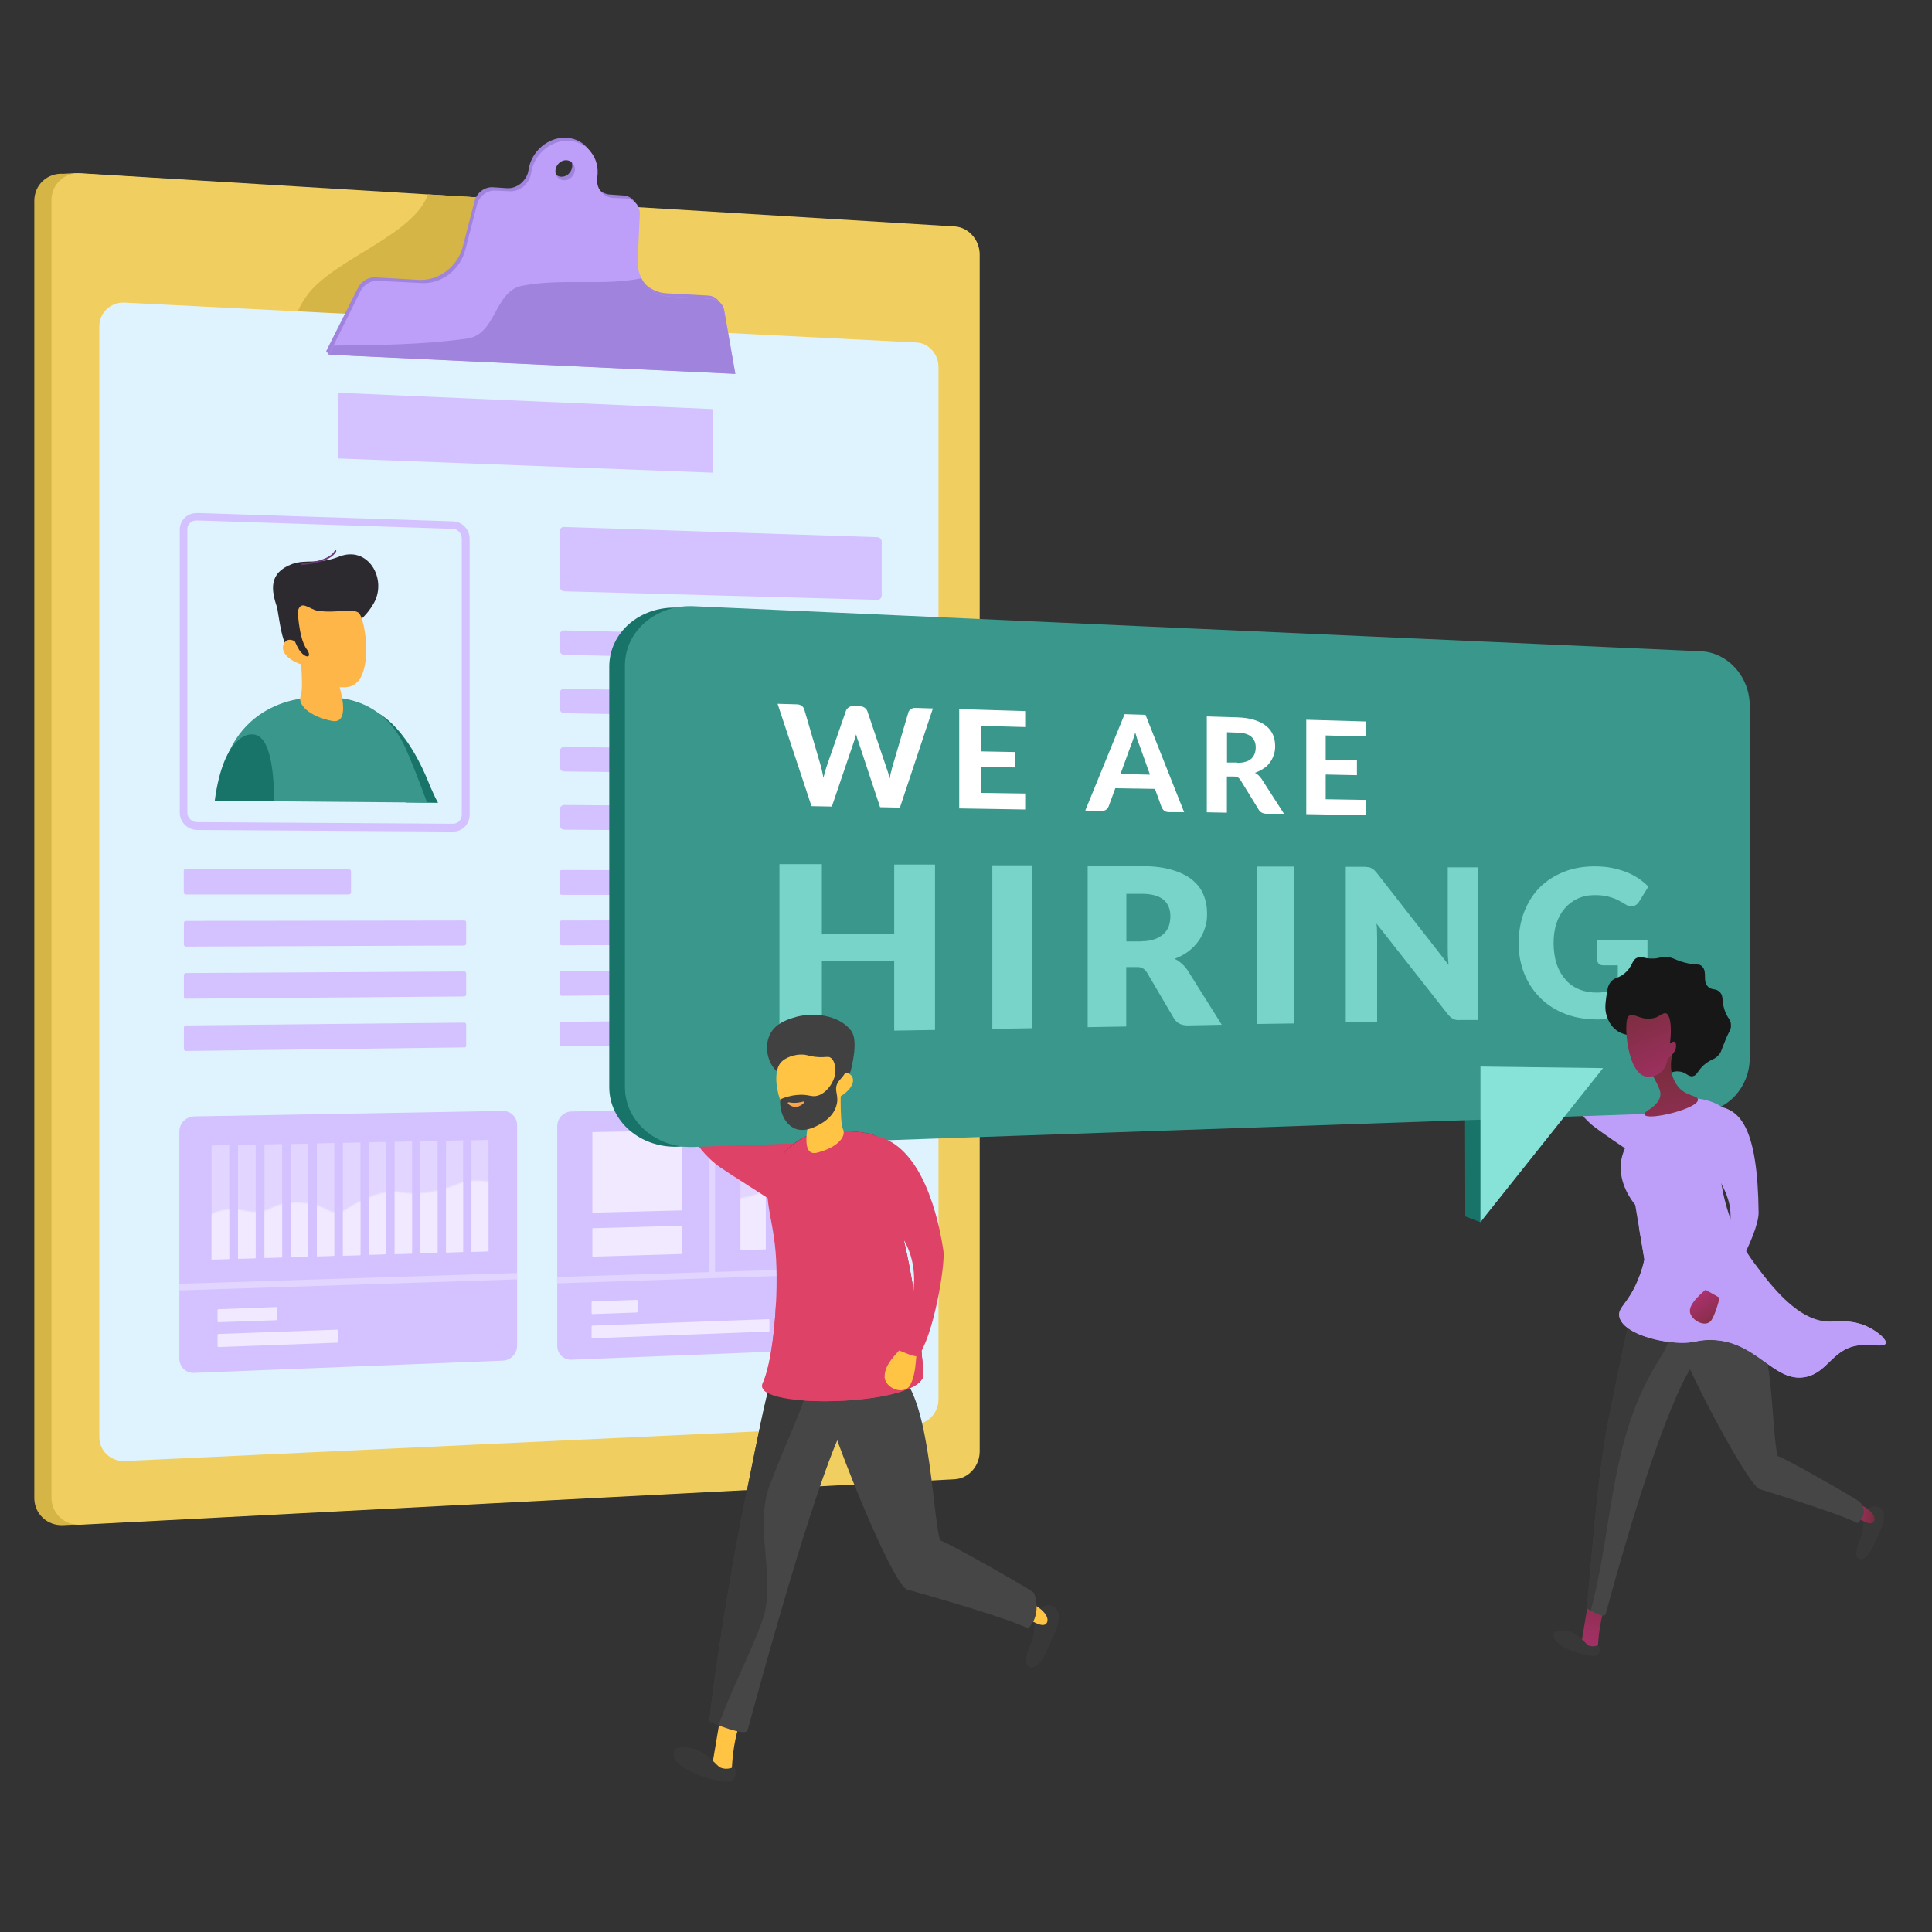 <?xml version="1.0" encoding="UTF-8"?>
<svg xmlns="http://www.w3.org/2000/svg" xmlns:xlink="http://www.w3.org/1999/xlink" version="1.1" viewBox="0 0 1453 1453">
  <rect x="0" y="0" width="1453" height="1453" fill="#333333" stroke="none"/>
  <defs>
    <style>
      .cls-1 {
        mask: url(#mask);
      }

      .cls-2, .cls-3, .cls-4, .cls-5, .cls-6 {
        fill-rule: evenodd;
      }

      .cls-2, .cls-7 {
        fill: #9f83dd;
      }

      .cls-3, .cls-8 {
        fill: #bd9ffa;
      }

      .cls-4, .cls-9 {
        fill: #fff;
      }

      .cls-10 {
        fill: #414141;
      }

      .cls-11, .cls-6 {
        fill: #d4c1ff;
      }

      .cls-12 {
        mix-blend-mode: multiply;
        opacity: .2;
      }

      .cls-13 {
        fill: url(#linear-gradient-8);
      }

      .cls-14 {
        fill: url(#linear-gradient-7);
      }

      .cls-15 {
        fill: url(#linear-gradient-5);
      }

      .cls-16 {
        fill: url(#linear-gradient-6);
      }

      .cls-17 {
        fill: url(#linear-gradient-9);
      }

      .cls-18 {
        fill: url(#linear-gradient-4);
      }

      .cls-19 {
        fill: url(#linear-gradient-3);
      }

      .cls-20 {
        fill: url(#linear-gradient-2);
      }

      .cls-5, .cls-21 {
        fill: #87e3d8;
      }

      .cls-22 {
        fill: #87e3d7;
      }

      .cls-23 {
        fill: #171717;
      }

      .cls-24 {
        fill: url(#linear-gradient);
      }

      .cls-25 {
        fill: #d5b545;
      }

      .cls-26 {
        fill: #ffc444;
      }

      .cls-27 {
        fill: #3a978c;
      }

      .cls-28 {
        fill: #2d2a2f;
      }

      .cls-29 {
        fill: #3a3a3a;
      }

      .cls-30 {
        isolation: isolate;
      }

      .cls-31 {
        mask: url(#mask-1);
      }

      .cls-32 {
        fill: #464646;
      }

      .cls-33 {
        fill: #187469;
      }

      .cls-34 {
        fill: #fdb647;
      }

      .cls-35 {
        opacity: .8;
      }

      .cls-36 {
        fill: #dff3ff;
      }

      .cls-37 {
        fill: #f0cf60;
      }

      .cls-38 {
        fill: #383838;
      }

      .cls-39 {
        fill: #f0e9ff;
      }

      .cls-40 {
        fill: #e2d5ff;
      }

      .cls-41 {
        fill: #de4266;
      }
    </style>
    <mask id="mask" x="549.4" y="869.1" width="95.2" height="74.3" maskUnits="userSpaceOnUse">
      <g id="mask0_15_3838">
        <path class="cls-9" d="M549.4,901.5v41.9c32-1,63.7-2,95.2-3v-53.6c-25.3-12.5-39.5-10.7-47.8-6.5-9.4,4.6-14.8,13.9-30.4,18.7-7,2.1-13.1,2.5-17,2.5Z"/>
      </g>
    </mask>
    <mask id="mask-1" x="148.4" y="877.1" width="223.3" height="75.8" maskUnits="userSpaceOnUse">
      <g id="mask1_15_3838">
        <path class="cls-9" d="M148.4,918.7c11.5-7.9,20.7-9.5,27.1-9.4,8.2.1,10.8,3,19.6,1.9,9-1.2,9.7-4.6,19.8-6.3,1.7-.3,9.7-1.5,19.5.5,11.5,2.4,12,6.6,19.1,6.3,6.6-.3,7.1-3.9,20.1-9.6,6.1-2.7,11.9-5.2,19.5-5.9,8.3-.8,8.9,1.5,19.4,1.3,8.4-.2,14.9-1.8,19-2.8,11.2-2.8,12.6-5.3,20.2-6.4,4.5-.7,11.3-.9,20.1,1.8v56c-73.1,2.3-147.4,4.5-223.1,6.9,0-11.4-.2-22.8-.3-34.2Z"/>
      </g>
    </mask>
    <linearGradient id="linear-gradient" x1="205" y1="687.8" x2="172.4" y2="865.3" gradientTransform="translate(0 1454) scale(1 -1)" gradientUnits="userSpaceOnUse">
      <stop offset="0" stop-color="#aa80f9"/>
      <stop offset="1" stop-color="#6165d7"/>
    </linearGradient>
    <linearGradient id="linear-gradient-2" x1="212.1" y1="926.1" x2="240.4" y2="1036.3" gradientTransform="translate(0 1454) scale(1 -1)" gradientUnits="userSpaceOnUse">
      <stop offset="0" stop-color="#311944"/>
      <stop offset="1" stop-color="#6b3976"/>
    </linearGradient>
    <linearGradient id="linear-gradient-3" x1="1192.1" y1="207.6" x2="1207.8" y2="272.9" gradientTransform="translate(0 1454) scale(1 -1)" gradientUnits="userSpaceOnUse">
      <stop offset="0" stop-color="#ab316d"/>
      <stop offset="1" stop-color="#792d3d"/>
    </linearGradient>
    <linearGradient id="linear-gradient-4" x1="1391.1" y1="316.7" x2="1410.1" y2="314.2" gradientTransform="translate(0 1454) scale(1 -1)" gradientUnits="userSpaceOnUse">
      <stop offset="0" stop-color="#ab316d"/>
      <stop offset="1" stop-color="#792d3d"/>
    </linearGradient>
    <linearGradient id="linear-gradient-5" x1="1278.6" y1="480.9" x2="1295" y2="456.3" gradientTransform="translate(0 1454) scale(1 -1)" gradientUnits="userSpaceOnUse">
      <stop offset="0" stop-color="#ab316d"/>
      <stop offset="1" stop-color="#792d3d"/>
    </linearGradient>
    <linearGradient id="linear-gradient-6" x1="1265.5" y1="559.4" x2="1252.6" y2="651.8" gradientTransform="translate(0 1454) scale(1 -1)" gradientUnits="userSpaceOnUse">
      <stop offset="0" stop-color="#ab316d"/>
      <stop offset="1" stop-color="#792d3d"/>
    </linearGradient>
    <linearGradient id="linear-gradient-7" x1="1259.4" y1="625.9" x2="1230.3" y2="700.6" gradientTransform="translate(0 1454) scale(1 -1)" gradientUnits="userSpaceOnUse">
      <stop offset="0" stop-color="#ab316d"/>
      <stop offset="1" stop-color="#792d3d"/>
    </linearGradient>
    <linearGradient id="linear-gradient-8" x1="610.9" y1="641.9" x2="683.9" y2="383" gradientTransform="translate(0 1454) scale(1 -1)" gradientUnits="userSpaceOnUse">
      <stop offset="0" stop-color="#311944"/>
      <stop offset="1" stop-color="#893976"/>
    </linearGradient>
    <linearGradient id="linear-gradient-9" x1="596.4" y1="631.8" x2="603.8" y2="609.2" gradientTransform="translate(0 1454) scale(1 -1)" gradientUnits="userSpaceOnUse">
      <stop offset="0" stop-color="#ffc444"/>
      <stop offset="1" stop-color="#f36f56"/>
    </linearGradient>
  </defs>
  <!-- Generator: Adobe Illustrator 28.6.0, SVG Export Plug-In . SVG Version: 1.2.0 Build 709)  -->
  <g class="cls-30">
    <g id="Layer_1">
      <path class="cls-25" d="M723.9,1092c0,10.9-8.4,20.3-18.7,20.8l-657.5,34.2c-12.1.7-21.9-8.5-21.9-20.4V151c0-11.9,9.7-21.1,21.9-20.3l8.8-.5,648.7,40.7c10.3.5,18.7,10,18.7,21.1v900Z"/>
      <path class="cls-37" d="M736.8,1091.5c0,11.1-8.4,20.4-18.7,21l-657.5,34.2c-12.1.7-21.9-8.5-21.9-20.6V150.6c0-12,9.7-21.1,21.9-20.3l657.5,40c10.3.7,18.7,10.1,18.7,21.1v900Z"/>
      <path class="cls-25" d="M231.1,222c-16.4,21-18.7,60.7,9.3,77,60.7,37.4,140.1,25.8,198.4-14,43-30,24.7-85.8,12.4-130.9l-129.3-7.9c-11.2,31.1-70.5,48.4-90.9,75.8Z"/>
      <path class="cls-36" d="M705.8,1052.5c0,9.7-7.5,18-16.5,18.4l-595.5,27.9c-10.5.4-19.1-7.6-19.1-18.1V245.6c0-10.5,8.5-18.5,19.1-18l595.5,30c9.1.4,16.5,8.7,16.5,18.4v776.4Z"/>
      <path class="cls-2" d="M550.9,278.5l-303.5-11.7-2.1-2.7,23.8-47.4c2.5-5.2,7.9-8.4,13.2-8.1l33,1.9c14.7.7,28.8-10,32.7-24.8l8.9-34.4c1.6-6.4,7.6-10.9,13.9-10.5l10.3.7c3.9.3,7.6-1.1,10.7-3.6,3.1-2.7,5.2-6.3,5.7-10.1,2.1-14.3,15.1-25.1,28.8-24.2,13.7.9,23,13.2,20.8,27.4-1.2,8,4.1,14.9,11.7,15.3l10.1.7c6.1.4,10.5,5.5,10.3,11.9l-1.6,34.3c-.7,14.8,9.6,26.7,23.8,27.4l31.4,1.7c5.1.3,8.9,3.9,9.9,9.1l8.3,47.4ZM430.3,125.8c.7-4.1-2.1-7.7-6.1-8-4-.3-7.7,2.8-8.4,7.1-.7,4.1,2.1,7.7,6.1,8,4,.3,7.7-2.9,8.4-7.1Z"/>
      <path class="cls-3" d="M552.9,281.1l-305.5-14.4,23.6-47.5c2.5-5.1,7.9-8.3,13.2-8l33,1.7c14.8.8,28.8-9.9,32.7-24.8l8.9-34.4c1.7-6.3,7.6-10.8,13.9-10.4l10.4.5c3.7.3,7.6-1.1,10.7-3.6,2.9-2.5,5.1-6.1,5.6-10,2.1-14.3,15.1-25.2,28.8-24.3,13.7.9,23.1,13.2,21,27.4-1.2,8,4,14.9,11.7,15.5l10,.5c6.1.4,10.5,5.5,10.3,11.9l-1.6,34.4c-.7,14.8,9.6,26.6,23.8,27.4l31.4,1.7c5.1.3,9.1,3.9,9.9,8.9l8.3,47.5ZM432.3,128.5c.7-4.1-2.1-7.7-6.1-8-4-.3-7.7,2.9-8.4,7.1-.7,4.1,2.1,7.7,6.1,8,4,.3,7.7-2.9,8.4-7.1Z"/>
      <path class="cls-11" d="M536.2,355.5l-281.7-10.7v-49.4l281.7,12.3v47.8Z"/>
      <path class="cls-11" d="M663.1,447.8c0,1.9-1.5,3.3-3.2,3.3l-235.5-6.4c-1.9-.1-3.5-1.7-3.5-3.6v-41.5c0-2,1.6-3.5,3.5-3.3l235.5,7.7c1.7,0,3.2,1.6,3.2,3.3v40.4Z"/>
      <path class="cls-11" d="M663.1,494.4c0,1.9-1.5,3.3-3.2,3.3l-235.5-5.2c-1.9,0-3.5-1.6-3.5-3.5v-11.6c0-1.9,1.6-3.3,3.5-3.3l235.5,5.6c1.7,0,3.2,1.6,3.2,3.5v11.2Z"/>
      <path class="cls-11" d="M663.1,537c0,1.9-1.5,3.3-3.2,3.3l-235.5-3.9c-1.9,0-3.5-1.6-3.5-3.6v-11.5c0-1.9,1.6-3.5,3.5-3.3l235.5,4.3c1.7.1,3.2,1.6,3.2,3.5v11.2Z"/>
      <path class="cls-11" d="M663.1,579.7c0,1.7-1.5,3.3-3.2,3.2l-235.5-2.7c-1.9,0-3.5-1.6-3.5-3.5v-11.5c0-2,1.6-3.5,3.5-3.5l235.5,3.2c1.7,0,3.2,1.6,3.2,3.5v11.2Z"/>
      <path class="cls-11" d="M663.1,622.2c0,1.9-1.5,3.3-3.2,3.3l-235.5-1.5c-1.9,0-3.5-1.6-3.5-3.5v-11.6c0-1.9,1.6-3.5,3.5-3.5l235.5,2c1.7.1,3.2,1.6,3.2,3.5v11.2Z"/>
      <path class="cls-36" d="M340.9,625.3l-192.6-1.2c-7.2,0-13.1-5.9-13.1-13.1v-212.7c0-7.2,5.9-12.8,13.1-12.5l192.6,6.3c6.8.3,12.3,6.1,12.3,13.1v207.7c0,6.9-5.5,12.5-12.3,12.5Z"/>
      <path class="cls-6" d="M148.3,385.8l192.6,6.3c6.8.3,12.3,6.1,12.3,13.1v207.7c0,6.9-5.5,12.5-12.3,12.5l-192.6-1.2c-7.2,0-13.1-5.9-13.1-13.1v-212.7c0-7.1,5.6-12.5,12.5-12.5h.5ZM140.9,398.3v212.7c0,4,3.3,7.3,7.3,7.3l192.6,1.2c3.6,0,6.5-3.1,6.5-6.8v-207.7c0-3.9-3.1-7.2-6.8-7.3l-192.6-6.3h-.3c-3.7,0-6.8,2.9-6.8,6.8Z"/>
      <path class="cls-11" d="M657.4,1002.9c0,5.7-4.5,10.7-10,11l-217.8,8.7c-5.9.1-10.5-4.5-10.5-10.5v-165.1c0-6,4.7-10.9,10.5-11.1l217.8-4c5.5-.1,10,4.5,10,10.4v160.7Z"/>
      <path class="cls-40" d="M657.4,952.7l-238.5,7.7v4.8l238.5-8v-4.5Z"/>
      <path class="cls-40" d="M533.3,833.8v126.2h4.5v-126.2h-4.5Z"/>
      <path class="cls-39" d="M513,910.3l-67.5,1.7v-60.6l67.5-1.3v60.2Z"/>
      <path class="cls-39" d="M513,943.1l-67.5,2v-21.4l67.5-1.9v21.2Z"/>
      <path class="cls-39" d="M478.8,987.1l-33.2,1.2c-.4,0-.7-.4-.7-.8v-8c0-.4.3-.8.7-.8l33.2-1.1c.4-.1.7.3.7.7v8c0,.4-.3.8-.7.8Z"/>
      <path class="cls-39" d="M578,1001.4l-132.4,5.1c-.4,0-.7-.3-.7-.7v-8.1c0-.4.3-.8.7-.8l132.4-4.8c.4,0,.7.3.7.7v8c0,.4-.3.7-.7.7Z"/>
      <path class="cls-40" d="M575.9,939.6l-19,.5v-90.9l19-.4v90.8Z"/>
      <path class="cls-40" d="M607.5,938.5l-18.8.7v-90.6l18.8-.4v90.3Z"/>
      <path class="cls-40" d="M639,937.6l-18.7.7v-90.4l18.7-.4v90.1Z"/>
      <g class="cls-1">
        <g>
          <path class="cls-39" d="M575.9,939.6l-19,.5v-47.2l19-.4v47.1Z"/>
          <path class="cls-39" d="M607.5,938.5l-18.8.7v-69.7l18.8-.4v69.4Z"/>
          <path class="cls-39" d="M639,937.6l-18.7.7v-61.4l18.7-.4v61.1Z"/>
        </g>
      </g>
      <path class="cls-11" d="M378.2,1023.3l-232.1,9.2c-6.3.3-11.2-4.5-11.2-10.8v-170.6c0-6.3,4.9-11.3,11.2-11.5l232.1-4.1c5.9-.1,10.7,4.7,10.7,10.7v165.8c0,6-4.8,11.1-10.7,11.3Z"/>
      <path class="cls-40" d="M134.9,965.6v4.9l254-8.3v-4.8l-254,8.1Z"/>
      <path class="cls-39" d="M207.9,992.9l-43.5,1.5c-.4.1-.8-.3-.8-.7v-8.4c0-.4.4-.7.8-.7l43.5-1.6c.4,0,.7.4.7.8v8.3c0,.4-.3.8-.7.8Z"/>
      <path class="cls-39" d="M253.4,1009.8l-89,3.3c-.4,0-.8-.3-.8-.7v-8.4c0-.4.4-.8.8-.8l89-3.2c.4,0,.8.3.8.7v8.3c0,.4-.4.8-.8.8Z"/>
      <path class="cls-40" d="M172.4,946.9l-13.3.4v-85.8l13.3-.3v85.7Z"/>
      <path class="cls-40" d="M192.3,946.3l-13.3.4v-85.5l13.3-.3v85.4Z"/>
      <path class="cls-40" d="M212.2,945.7l-13.3.4v-85.4l13.3-.3v85.3Z"/>
      <path class="cls-40" d="M231.8,945.1l-13.2.4v-85.1l13.2-.3v85Z"/>
      <path class="cls-40" d="M251.4,944.5l-13.1.4v-85l13.1-.3v84.9Z"/>
      <path class="cls-40" d="M271.1,944l-13.2.4v-84.9l13.2-.3v84.7Z"/>
      <path class="cls-40" d="M290.4,943.3l-12.9.4v-84.6l12.9-.3v84.5Z"/>
      <path class="cls-40" d="M309.9,942.8l-13.1.4v-84.5l13.1-.3v84.3Z"/>
      <path class="cls-40" d="M329.1,942.1l-12.9.4v-84.2l12.9-.3v84.1Z"/>
      <path class="cls-40" d="M348.3,941.6l-12.9.4v-84.1l12.9-.3v83.9Z"/>
      <path class="cls-40" d="M367.4,941.1l-12.8.4v-83.9l12.8-.3v83.8Z"/>
      <g class="cls-31">
        <g>
          <path class="cls-39" d="M172.4,946.9l-13.3.4v-44.6l13.3-.3v44.4Z"/>
          <path class="cls-39" d="M192.3,946.3l-13.3.4v-65.7l13.3-.3v65.5Z"/>
          <path class="cls-39" d="M212.2,945.7l-13.3.4v-58.1l13.3-.3v57.9Z"/>
          <path class="cls-39" d="M231.8,945.1l-13.2.4v-58.5l13.2-.3v58.3Z"/>
          <path class="cls-39" d="M251.4,944.5l-13.1.4v-65.3l13.1-.3v65.1Z"/>
          <path class="cls-39" d="M271.1,944l-13.2.4v-57.7l13.2-.4v57.7Z"/>
          <path class="cls-39" d="M290.4,943.3l-12.9.4v-62.3l12.9-.3v62.2Z"/>
          <path class="cls-39" d="M309.9,942.8l-13.1.4v-55.9l13.1-.4v55.9Z"/>
          <path class="cls-39" d="M329.1,942.1l-12.9.4v-57.3l12.9-.3v57.1Z"/>
          <path class="cls-39" d="M348.3,941.6l-12.9.4v-64.6l12.9-.3v64.5Z"/>
          <path class="cls-39" d="M367.4,941.1l-12.8.4v-60.7l12.8-.3v60.6Z"/>
        </g>
      </g>
      <path class="cls-33" d="M329.4,603.7c-2.3-4.1-4.1-8.3-5.9-12.4-19.6-50-42.8-56.7-42.8-56.7l24.8,68.9,23.9.3Z"/>
      <path class="cls-27" d="M321.2,603.6c-6.1-16.5-11.9-31.5-16.4-41.4-18.4-39.9-54.2-38.8-69.7-37.5,0,0-60.2-1.5-70.5,66.9-.5,3.7-.9,7.2-1.3,10.7l157.9,1.3Z"/>
      <g class="cls-12">
        <path class="cls-24" d="M186.4,602.4c-6.3-5.7-12.8-13.3-19.1-23.5-1.1,3.9-2,8.1-2.7,12.7-.5,3.7-.9,7.2-1.3,10.7h23.1Z"/>
      </g>
      <path class="cls-33" d="M206.2,602.6c-.3-29.8-4.7-51.9-18-50.2,0,0-20-.5-26.7,49.8l44.7.4Z"/>
      <path class="cls-34" d="M224.9,481.2s3.9,35.2,1.3,41.9c-2.7,6.7,6.3,15.7,23.5,19.1,17.1,3.2,2.7-35.1,2.7-35.1l-27.5-25.9Z"/>
      <path class="cls-28" d="M281.1,453.7c10.3-18-4.1-43.9-26.3-35-15.2,6-25,1.7-35.1,5.5-18,6.7-15.7,19.8-11.2,33.1,4.4,26.3,4.5,36.6,32.8,51.8,9.6-37.2,27.2-33.4,39.8-55.4Z"/>
      <path class="cls-34" d="M226.6,499.7s11.6,18.7,34,17.1c22.2-1.6,14.4-53.2,8.8-56.2-6.5-3.5-15.6.9-30.6-1.3-6.3-1.1-12.3-8.4-14.7,0-2.8,9.7-.1,24.4-.1,24.4,0,0-7.2-6-10.5.4-2.7,5.2,2.1,11.9,13.1,15.6Z"/>
      <path class="cls-28" d="M223.5,448.2s-.3,31.1,7.6,40.6c3.6,6-.8,6.3-4.8,1.7-3.9-4.4-8.4-18.5-8.4-18.5l5.6-23.8Z"/>
      <path class="cls-20" d="M227.5,425h-.1c-.4,0-.7-.3-.7-.7s.3-.5.5-.7h.1c.9,0,20.4-1.3,24.4-9.5.3-.3.5-.4.9-.3.3.1.4.5.3.8-4.3,8.7-23.5,10.1-25.5,10.3Z"/>
      <path class="cls-11" d="M262.5,672.7h-122.8c-.8,0-1.5-.7-1.5-1.5v-16.3c0-.8.7-1.5,1.5-1.5l122.8.4c.8,0,1.5.7,1.5,1.5v16c0,.8-.7,1.3-1.5,1.3Z"/>
      <path class="cls-11" d="M349.3,711.1l-209.5.8c-.8,0-1.5-.7-1.5-1.5v-16.3c0-.8.7-1.5,1.5-1.5l209.5-.3c.8,0,1.3.7,1.3,1.5v15.7c0,.8-.5,1.5-1.3,1.5Z"/>
      <path class="cls-11" d="M349.3,749.4l-209.5,1.7c-.8,0-1.5-.7-1.5-1.5v-16.3c0-.8.7-1.5,1.5-1.5l209.5-1.2c.8,0,1.3.7,1.3,1.5v15.7c0,.8-.5,1.5-1.3,1.5Z"/>
      <path class="cls-11" d="M349.3,787.7l-209.5,2.7c-.8,0-1.5-.7-1.5-1.5v-16.1c0-.8.7-1.5,1.5-1.6l209.5-2.1c.8,0,1.3.7,1.3,1.5v15.7c0,.8-.5,1.5-1.3,1.5Z"/>
      <path class="cls-11" d="M604.2,673h-181.8c-.8-.1-1.5-.8-1.5-1.5v-15.7c0-.8.7-1.5,1.5-1.5l181.8.5c.8,0,1.3.7,1.3,1.5v15.3c0,.8-.5,1.3-1.3,1.3Z"/>
      <path class="cls-11" d="M658.6,710.1l-236.2.8c-.8,0-1.5-.7-1.5-1.5v-15.6c0-.8.7-1.5,1.5-1.5l236.2-.4c.8,0,1.3.7,1.3,1.5v15.2c0,.8-.5,1.5-1.3,1.5Z"/>
      <path class="cls-11" d="M658.6,747l-236.2,1.9c-.8,0-1.5-.7-1.5-1.5v-15.6c0-.8.7-1.5,1.5-1.5l236.2-1.5c.8,0,1.3.7,1.3,1.5v15.2c0,.8-.5,1.3-1.3,1.5Z"/>
      <path class="cls-11" d="M658.6,783.9l-236.2,3.1c-.8,0-1.5-.7-1.5-1.5v-15.7c0-.8.7-1.3,1.5-1.3l236.2-2.5c.8,0,1.3.7,1.3,1.5v15.2c0,.8-.5,1.3-1.3,1.3Z"/>
      <path class="cls-7" d="M534.8,224.7l-31.4-1.7c-9.3-.5-17.1-5.9-21-13.7-29.1,6-59.7-.3-90.2,5.7-21,4.7-18.7,37.4-42,39.8-33.5,4.5-66.6,4.8-99.4,5.1l-3.3,6.9,305.5,14.4-8.3-47.5c-.8-5.1-4.8-8.7-9.9-8.9Z"/>
      <path class="cls-41" d="M621.5,851.5c-5.5-8.3-34.4,13.7-64.1,1.5-14.9-6.3-24.6-18.8-30.8-30.4-7.5,4.5-7.6,4.1-14.9,8.7,1.3,6.5,7.3,30.8,30.2,46.8,5.7,4,28.4,18.2,51.1,33.1,23.8,15.5,33.8-51.8,28.6-59.7Z"/>
      <path class="cls-8" d="M1279.3,827.9c-4.5-8.8-35.6,10-63.8-5.3-14.3-7.7-22.6-21.4-27.5-33.5-7.9,3.7-8,3.3-15.8,7.1.7,6.7,4,31.5,25,49.8,5.5,4.5,22.6,16.3,45.2,31.1,23.8,15.6,41.2-40.8,36.8-49.1Z"/>
      <path class="cls-33" d="M1269,813.6l-759.4,48.8c-28.2.9-51.4-19.2-51.4-44.8v-316.2c0-25.8,23.2-45.6,51.4-44.4l757.8,33.8c20.3.9,36.7,19.2,36.7,40.7v264.5c0,21.4-14.8,16.9-35.1,17.6Z"/>
      <path class="cls-33" d="M1101.7,803.2l.3,111.6,11.5,4.4,80.5-114.8-92.2-1.2Z"/>
      <path class="cls-27" d="M1279.2,836.3l-757.8,26.3c-28.2.9-51.4-19.4-51.4-45v-317.1c0-25.8,23.2-45.8,51.4-44.6l757.8,33.9c20.3.9,36.7,19.2,36.7,40.8v265.2c0,21.5-16.4,39.8-36.7,40.4Z"/>
      <path class="cls-9" d="M701.6,532.8l-24.8,74.6-14.9-.3-16.5-49.8c-.3-.7-.5-1.5-.8-2.4-.3-.8-.5-1.7-.7-2.7-.3,1-.5,1.9-.8,2.7-.2.8-.4,1.6-.7,2.3l-16.8,49.4-15.3-.3-25.5-77,14.3.4c1.5,0,2.8.4,3.7,1.1,1,.6,1.6,1.5,2,2.5l12.7,43.4c.3,1.2.6,2.4.9,3.9.3,1.3.6,2.8.9,4.4.4-1.6.7-3.1,1.1-4.4.4-1.3.8-2.6,1.2-3.9l14.7-42.4c.4-.9,1-1.6,2-2.3,1-.7,2.2-1.1,3.6-1.1l4.9.3c1.4,0,2.6.4,3.5,1.1.9.6,1.6,1.5,2,2.5l14.5,43c.4,1.1.8,2.3,1.2,3.6.4,1.3.7,2.7,1.1,4.1.3-1.4.5-2.8.8-4.1.4-1.2.7-2.4.9-3.6l12.4-42.2c.3-.9.9-1.6,1.9-2.3,1-.7,2.2-1,3.6-.9l12.9.4Z"/>
      <path class="cls-9" d="M737.6,545.9v19.2l26,.5v11.6l-26-.5v19.6l33.4.5v12l-49.6-.8v-74.7l49.6,1.5v12l-33.4-.9Z"/>
      <path class="cls-4" d="M890.7,610.8h-11.9c-1.3-.1-2.4-.4-3.2-1.1-.8-.6-1.4-1.4-1.9-2.4l-5.1-14-29.8-.5-5.1,13.9c-.4.8-1,1.6-1.9,2.3-.9.6-2,.9-3.3.9l-12.3-.3,29.6-72.5,15.7.5,29,73.1ZM864.9,582.7l-8-22.4c-.5-1.2-1.1-2.7-1.6-4.3-.5-1.5-1-3.2-1.5-5.1-.5,1.9-1.1,3.6-1.6,5.1-.5,1.6-1,3-1.5,4.1l-8,22,22.2.5Z"/>
      <path class="cls-4" d="M965.4,612h-13.3c-2.6-.2-4.4-1.2-5.5-3.1l-13.7-22.3c-.6-.9-1.2-1.5-1.9-1.9-.7-.4-1.7-.7-3.1-.7h-5.2c0-.1,0,27.2,0,27.2l-15.1-.3v-72.1l23,.7c5.1.2,9.4.8,12.9,2,3.6,1.2,6.6,2.7,8.8,4.5,2.3,1.9,4,4.1,5.1,6.7,1.1,2.6,1.6,5.4,1.6,8.5s-.4,4.5-1.1,6.7c-.6,2-1.6,3.9-2.9,5.6-1.2,1.8-2.8,3.3-4.8,4.5-1.9,1.3-4,2.4-6.4,3.2,1,.5,1.9,1.2,2.7,1.9.8.8,1.6,1.7,2.3,2.7l16.7,26ZM930.5,573.7c2.4,0,4.5-.2,6.3-.8,1.8-.5,3.2-1.3,4.4-2.4,1.1-1.1,1.9-2.3,2.4-3.7.5-1.4.8-3,.8-4.7,0-3.4-1.1-6-3.3-8-2.3-2-5.8-3-10.4-3.1l-7.9-.3v22.8h7.7Z"/>
      <path class="cls-9" d="M997,553.1v18.3l23.5.5v11.1l-23.5-.5v18.6l30.2.5v11.5l-44.8-.8v-71l44.8,1.3v11.3l-30.2-.8Z"/>
      <g class="cls-35">
        <path class="cls-21" d="M703.2,650.5v124.1l-30.7.5v-52.7l-54.4.4v53.2l-31.9.7v-126.8h31.9v52.8l54.4-.3v-52.2h30.7Z"/>
        <path class="cls-21" d="M776.2,773.3l-29.9.5v-123h29.9v122.5Z"/>
        <path class="cls-5" d="M918.8,770.7l-25.5.5c-4.7,0-8.1-1.6-10.3-5.1l-20.4-34.7c-1-1.4-2-2.5-3.2-3.2-1.2-.7-2.8-1-5.1-.9h-7.3v44.7l-29,.5v-121.4l40.6.3c8.9,0,16.5.9,22.7,2.8,6.3,1.8,11.4,4.3,15.3,7.5,3.9,3.2,6.8,6.9,8.5,11.2,1.8,4.4,2.7,9.1,2.7,14.1s-.5,7.5-1.6,10.9c-1.1,3.5-2.6,6.7-4.7,9.6-2,2.9-4.6,5.6-7.6,7.9-3,2.3-6.5,4.2-10.5,5.7,1.9.9,3.6,2,5.2,3.5,1.6,1.3,3.1,3,4.4,4.9l25.8,41.1ZM858.5,707.9c3.9,0,7.3-.6,10-1.6,2.7-1,4.9-2.3,6.7-4,1.8-1.7,3.1-3.7,3.9-6,.7-2.2,1.1-4.7,1.1-7.3,0-5.2-1.7-9.4-5.2-12.4-3.6-2.9-9-4.4-16.4-4.4h-11.5v35.8h11.5Z"/>
        <path class="cls-21" d="M973.3,769.7l-27.8.4v-118.4h27.8v118Z"/>
        <path class="cls-21" d="M1111.8,652.5v114.6h-13.6c-2,.2-3.7,0-5.1-.7-1.3-.6-2.7-1.7-4-3.3l-53.9-68.5c.3,2,.4,4,.4,6,0,2,.1,3.8.1,5.5v62.3l-23.6.4v-116.9h14.2c1.2.1,2.1.2,2.9.3.8,0,1.5.3,2.1.7.6.3,1.2.7,1.9,1.2.5.5,1.2,1.2,2,2.1l54.2,69.4c-.2-2.2-.3-4.4-.5-6.4,0-2.1-.1-4.1-.1-5.9v-61h23.1Z"/>
        <path class="cls-21" d="M1201,707.1h38c0-.1,0,47,0,47-5.4,4.3-11.3,7.4-17.5,9.3-6.2,2-12.7,3.2-19.5,3.3-8.9,0-17-1.2-24.4-4-7.3-2.8-13.6-6.7-18.9-11.9-5.2-5.1-9.3-11.1-12.2-18.2-2.9-7.1-4.4-14.9-4.4-23.2s1.4-16.2,4.1-23.4c2.8-7.1,6.6-13.3,11.6-18.4,5.1-5.1,11.2-9,18.3-11.9,7.1-2.8,15-4.2,23.8-4.1,4.4,0,8.7.4,12.7,1.2,3.9.8,7.5,1.9,10.8,3.2,3.3,1.3,6.3,2.9,9.1,4.8,2.7,1.9,5.1,3.9,7.2,6l-7.1,11.5c-1.2,1.8-2.6,2.8-4.4,3.2-1.8.4-3.7,0-5.7-1.3-2-1.2-3.8-2.3-5.6-3.2-1.7-.9-3.5-1.6-5.3-2.1-1.8-.6-3.7-1.1-5.7-1.3-2-.3-4.2-.4-6.8-.4-4.7,0-8.9.9-12.7,2.7-3.7,1.7-6.9,4.1-9.6,7.3-2.7,3.1-4.8,6.9-6.3,11.3-1.4,4.4-2.1,9.4-2.1,14.8s.8,11.4,2.4,16c1.6,4.6,3.9,8.5,6.8,11.7,2.8,3.2,6.3,5.6,10.4,7.2,4,1.6,8.5,2.4,13.3,2.3,3,0,5.8-.4,8.3-1.1,2.4-.6,4.8-1.5,7.1-2.5v-16.9h-10.7c-1.5,0-2.7-.3-3.6-1.2-.9-.9-1.3-2-1.3-3.3v-14.4Z"/>
      </g>
      <path class="cls-22" d="M1113.4,802.1v117l92.2-115.8-92.2-1.2Z"/>
      <path class="cls-19" d="M1194.2,1206.5c-1.7,10.1-3.4,20.2-5.1,30.3.7,1.1,2.7,3.5,5.6,3.9,3.3.3,6-2.1,7.1-3.2.8-13.9,3.2-23.8,5.9-31h-13.5Z"/>
      <path class="cls-32" d="M1240.9,947.6c-14,29.4-21.2,71.9-31.1,120.1-8.8,43.4-13.2,111.7-16.3,141.7,2.8,2,13.1,8.3,14.1,4.3,38.2-140.3,60.5-182.7,68.6-191.2,4.9-5.1,16.6-16.1,17.6-31.8,0-.7,0-1.3-.1-1.9-1.7-21.6-43.1-37.6-52.8-41.2Z"/>
      <path class="cls-29" d="M1253.4,952.8c-5.5-2.5-10.1-4.3-12.6-5.2-14,29.4-21.2,71.9-31.1,120.1-8.8,43.4-13.2,111.7-16.3,141.7.7.5,1.6,1.2,2.9,1.9,17.5-64.2,13.5-129.9,52.3-190,13.9-21.6,10.3-44.7,4.7-68.5Z"/>
      <path class="cls-38" d="M1407,1133.6c2.8-1.2,6.1-1.1,8.3,1.5,4.4,5.1-.8,15.8-3.1,20.3-2.5,5.3-7.5,19.9-14.5,16.8-3.2-1.3-.8-10.9.8-13.9,2.1-3.6,2.5-7.7,2.9-12,.1-1.7.8-4,1.3-5.6,1.1-2.5,1.6-6,4.3-7.1Z"/>
      <path class="cls-18" d="M1409.2,1144.3c-2.3,4.1-10.4-2.1-14.4-3.7-4.1-1.7-4.8-.1-2.9-3.5,1.9-3.3,4.3-6.7,8.7-4.7,4.5,2,11.1,7.7,8.7,11.9Z"/>
      <path class="cls-32" d="M1257.7,991.2c-.1.4-1.5-.1-1.2,2.4,2.3,17.6,57.2,123.5,67.1,126.4,1.1.4,57,17.3,73.5,25.5,8-7.1,3.7-13.3,1.6-16-6-4.4-58.2-34-61.7-34.4-5.3-18.4-2.5-104.5-26.8-113.2-4.8-1.7-44.7-3.5-52.6,9.3Z"/>
      <path class="cls-8" d="M1239.4,835.5c-5.3,4.9-8,9.7-11.3,16.1-5.3,10-8.4,15.7-9.1,23.4-1.3,14.4,6.8,26.2,10.8,31.2,5.6,33.2,6.9,41,6.9,41.1h0c-.8,3.7-2.3,9.5-5.1,16-7.3,17.3-14.7,19.8-13.8,26.4,1.6,11.7,26.2,19.6,45.6,20.1,10.3.3,11.5-1.7,20.4-2.1,37-1.5,49.4,32.8,74.2,27.8,17.6-3.6,20.5-23.1,42.8-24,7.9-.4,16.3,1.6,17.3-1.2,1.1-2.8-5.5-8.3-11.2-11.3-12.3-6.9-24.7-5.2-30-5.1-24.2.7-45.1-27.2-57.5-43.9-35.5-47.2-26.5-105.3-24.4-117.4-3.1-2.1-14.1-9.6-41.1-6-2.4.8-8.5,3.3-14.7,8.9Z"/>
      <path class="cls-8" d="M1331.5,995c-22.2-16.1-54.6-12.1-68.7-30.3-11.6-12.7-19.9-28.2-30.2-41.8,3.3,19.2,4.1,24.3,4.1,24.4h0c-.8,3.7-2.3,9.5-5.1,16-7.3,17.3-14.7,19.8-13.8,26.4,1.6,11.7,26.2,19.6,45.6,20.2,10.3.3,11.5-1.7,20.4-2.1,37-1.5,49.4,32.8,74.2,27.8,17.6-3.6,20.5-23.1,42.8-24,7.9-.4,16.3,1.6,17.3-1.2s-5.5-8.3-11.2-11.3c-6-3.5-12-4.7-17.2-5.2-19.8,10.7-39.1,16.3-58.4,1.2Z"/>
      <path class="cls-15" d="M1285.8,967.6s-13.5,9.6-14.8,17.1c-1.5,7.3,12.2,15.2,16.4,7.7,4.3-7.3,7.1-21.8,7.1-21.8l-8.7-3.1Z"/>
      <path class="cls-8" d="M1283.4,837.4s5.1-6.5,11.7-4.8c13.5,3.7,26.8,15.7,27.5,79.1.3,17.7-28.6,64.7-28.6,64.7l-13.3-7.5s27-37.1,19.5-64.9c-7.5-27.9-38.2-47.5-16.8-66.7Z"/>
      <path class="cls-23" d="M1224.5,778.4c-1.7-.3-4.8-.9-7.7-2.8-5.9-3.7-7.7-9.5-8.4-11.5-1.6-4.9-1.1-8.8-.3-14.8.7-5.2,1.1-7.7,2.9-10.3,2.9-4.1,5.7-2.8,10.7-6.9,6.7-5.5,5.2-10.4,10.1-12,3.5-1.2,4.5,1.1,11.9.8,4.8-.3,4.8-1.2,8.5-1.3,5.2,0,6.7,2,14,4.1,9.6,2.7,11.5.5,14,3.2,4.1,4.3-.1,10.8,4.4,15.2,3.1,2.9,5.7.9,8.8,4,3.1,3.1,1.1,5.9,3.6,13.5,2.3,6.8,4.8,6.9,4.8,11.3s-.7,2.8-4.1,11.2c-3.7,8.8-3.1,8.9-4.7,10.8-3.5,4.4-5.7,3.1-11.5,8-5.3,4.9-5.2,8-8.5,8.5-3.7.5-4.8-3.2-10.4-3.6-4.9-.5-6.5,2.1-9.6,1.2-4.1-1.3-5.2-6.9-6.9-10.9-2.3-5.3-7.6-12.3-21.6-17.8Z"/>
      <path class="cls-16" d="M1259.3,787.6c-4,11.1-3.7,21.6,2.9,29.8,6,7.2,14.6,6.3,14.8,9.6.5,6.7-38.2,16.3-40.3,11.2-1.1-2.4,11.1-6.1,12-14.4.4-3.5-.9-6-8.1-19.5l-3.2.7,21.9-17.3Z"/>
      <path class="cls-14" d="M1254.2,796.1s-1.1,13.5-14.5,13.7c-16.4.4-19-43.1-14.9-45.6,4.7-3.1,8.8,4,19.6,1.3,4.5-1.1,8.4-6.9,10.8-.7,2.7,7.1.7,19.9.7,19.9,0,0,3.9-3.3,4.5.5.8,5.1-2.9,8.4-6.1,10.8Z"/>
      <path class="cls-38" d="M1169.3,1227.3c1.1-1.7,8.8-1.5,12.8.3,6.7,3.1,10.9,9.1,12.5,9.9,4,1.6,7.3-.3,7.7-.3,0,0,2.9,4.9-1.5,7.7-4.3,2.8-37.9-7.1-31.6-17.6Z"/>
      <path class="cls-26" d="M541.4,1293.5c-2,11.8-4,23.7-6,35.5.9,1.3,3.2,4.1,6.7,4.5,3.9.4,7.1-2.5,8.3-3.7.9-16.4,3.7-27.9,6.9-36.3h-15.9Z"/>
      <path class="cls-32" d="M596.2,989.9c-16.4,34.4-24.8,84.2-36.4,140.9-10.3,50.8-22.7,128.2-26.2,163.5,3.2,2.4,27.4,11.7,28.6,7.1,44.8-164.7,68.7-228.5,78.2-238.3,5.9-6.1,16.8-4.4,18-22.6,0-.8,0-1.6-.1-2.3-2-25.2-50.6-44.2-62.1-48.3Z"/>
      <path class="cls-38" d="M784.7,1208c3.2-1.3,7.1-1.2,9.7,1.9,5.1,5.9-1.1,18.3-3.7,23.8-2.9,6.3-8.7,23.3-17.1,19.8-3.7-1.6-.9-12.8,1.1-16.3,2.4-4.3,2.9-9.1,3.3-14.1.1-2,.9-4.7,1.6-6.7,1.2-2.9,1.9-6.9,5.1-8.3Z"/>
      <path class="cls-26" d="M787.3,1220.5c-2.8,4.8-12.3-2.4-17.1-4.4-4.8-1.9-5.5-.1-3.3-4,2.1-4,4.9-7.7,10.1-5.5,5.3,2.3,12.9,8.9,10.3,13.9Z"/>
      <path class="cls-32" d="M609.6,1041.2c-.3.4,7.3-.4,7.7,2.5,2.7,20.7,53.2,148.3,64.9,151.7,1.3.4,71.5,19.8,90.9,29.2,9.5-8.3,6.5-23.9,4-27.1-7.1-5.1-65.9-38.4-70.1-39-6.3-21.6-7.5-118.2-35.9-128.5-5.6-2.1-52.3-4-61.5,11.1Z"/>
      <path class="cls-13" d="M694.4,1033c-8.8-116.2-37-163.9-34.6-178-3.5-2.5-17.5-6.5-49.1-2.4-2.8,1.1-10,3.9-17.2,10.5,0,0-1.6,1.5-3.9,4.1,22.3,4.1,45,16.8,53.1,34.8,14.1,34.3-12.1,72.7,0,103,6.4,15.9,16.5,30,28.7,43.2,13.9-3.5,23.5-8.5,23-15.3Z"/>
      <path class="cls-41" d="M593.5,863.1s-8.4,7.6-13.3,18.8c-7.3,17.1.7,31.6,3.1,59.4,2.5,30.4-1.2,81-9.7,99.2-.1.4-.5,1.3-.3,2.4,2.3,17.6,122.9,13.6,121.2-9.9-8.8-116.2-37-163.9-34.6-178-3.5-2.5-17.5-6.5-49.1-2.4-2.8,1.1-10,3.9-17.2,10.5Z"/>
      <path class="cls-29" d="M613.5,1020.9h-29.1c-9.3,30.7-16.1,68.5-24.7,110-10.3,50.8-22.7,128.2-26.2,163.5.9.7,3.6,2,6.9,3.2,9.5-27,23.6-52.7,33.5-80.3,10.1-32.3-8-70.7,6.1-103,11.1-30.7,28-61.3,33.4-93.3Z"/>
      <path class="cls-41" d="M618.4,1001.1c-13.9,0-26.2-9.2-34.8-21.6-1.1,24.4-4.7,49.4-10.1,61-.1.4-.5,1.3-.3,2.4,2.3,17.6,122.9,13.6,121.2-9.9-.5-6.3-1.1-12.5-1.6-18.6-23.1-10.4-49.9-15.1-74.3-13.3Z"/>
      <path class="cls-26" d="M679.2,1012.3c-5.5,6.5-13.7,13.5-13.9,22.7-.3,9.2,15.3,15.1,19.5,6.1,4.3-8.8,3.6-17.9,5.1-27-3.6-.7-6.9-1.2-10.7-1.9Z"/>
      <path class="cls-41" d="M638.9,863.8c2.8-5.6,4.4-12.4,19.2-9.6,30.6,5.9,45.6,48.3,51.4,86.3,1.6,10.7-7.5,64.9-19.2,79.7-5.5-.4-11.3-3.7-16.7-5.5,11.2-24.7,20.6-54.2,7.5-79.7-13.2-25.4-58.3-39.5-42.2-71.3Z"/>
      <path class="cls-38" d="M507.7,1315.8c1.5-2.4,11.7-2,17.1.4,8.9,4,14.7,12.2,16.9,13.1,5.2,2.3,9.9-.4,10.3-.3,0,0,3.9,6.5-1.9,10.3-5.9,3.7-51-9.5-42.4-23.5Z"/>
      <path class="cls-26" d="M632.5,812.6s-1.2,31,1.5,36.6c2.7,5.7-4.5,14-19.5,17.7-14.9,3.9-4.5-30.4-4.5-30.4l22.6-23.9Z"/>
      <path class="cls-10" d="M584.4,805.9c-6.9-6.1-10-18.7-5.3-28,3.9-8,12.3-10.8,17.2-12.4,14.4-4.8,34.4-2.5,43.8,9.6,5.5,7.3.7,25.8,0,29.1-.7,3.7-3.2,5.5-5.1,8.5-2.7,4.3-6.8,11.1-13.6,22.4-1.3-2.7-3.1-5.9-5.5-9.3-.9-1.3-4.7-6.4-9.5-10.3-9.7-7.7-15.3-3.7-22-9.6Z"/>
      <path class="cls-26" d="M632.2,824.6s-6.4,17.9-26,20.7c-17.5,2.5-28.3-35.8-18.9-46.3,3.2-3.6,10.3-6.3,16.7-5.9,3.7.3,5.2,1.5,11.5,1.9,5.6.3,7.1-.7,8.9.3,2.4,1.3,4.8,5.2,3.7,17.3,2.5-4.1,6.3-6.3,9.3-5.5.5.1,1.9.7,2.8,1.7,3.3,4,.5,10.4-8,15.7Z"/>
      <path class="cls-10" d="M624.6,792.8c-.7.8,2.5,3.3,3.6,7.7,2.1,8.4-4.3,20.6-12.9,23.4-5.2,1.6-7.2-1.3-16-.4-5.5.5-9.9,2.1-12.5,3.3-.7,10,3.9,18.8,10.9,21.9,7.7,3.2,15.9-1.5,19.2-3.3,2.3-1.3,9.5-5.5,12-13.5,2.7-8.3-2.4-11.7,1.3-17.9,1.9-2.9,4.9-4.8,6.9-10.3.7-1.5.9-2.8,1.1-3.6-5.5-3.9-12.5-8.5-13.6-7.3Z"/>
      <path class="cls-17" d="M593.8,829.1s4.1,1.1,10.5-.7c.3,0,.7,0,.7.1.4.5-3.2,4.3-7.3,4-2.8-.3-5.5-2.4-5.2-3.1,0-.4.7-.4,1.3-.4Z"/>
    </g>
  </g>
</svg>